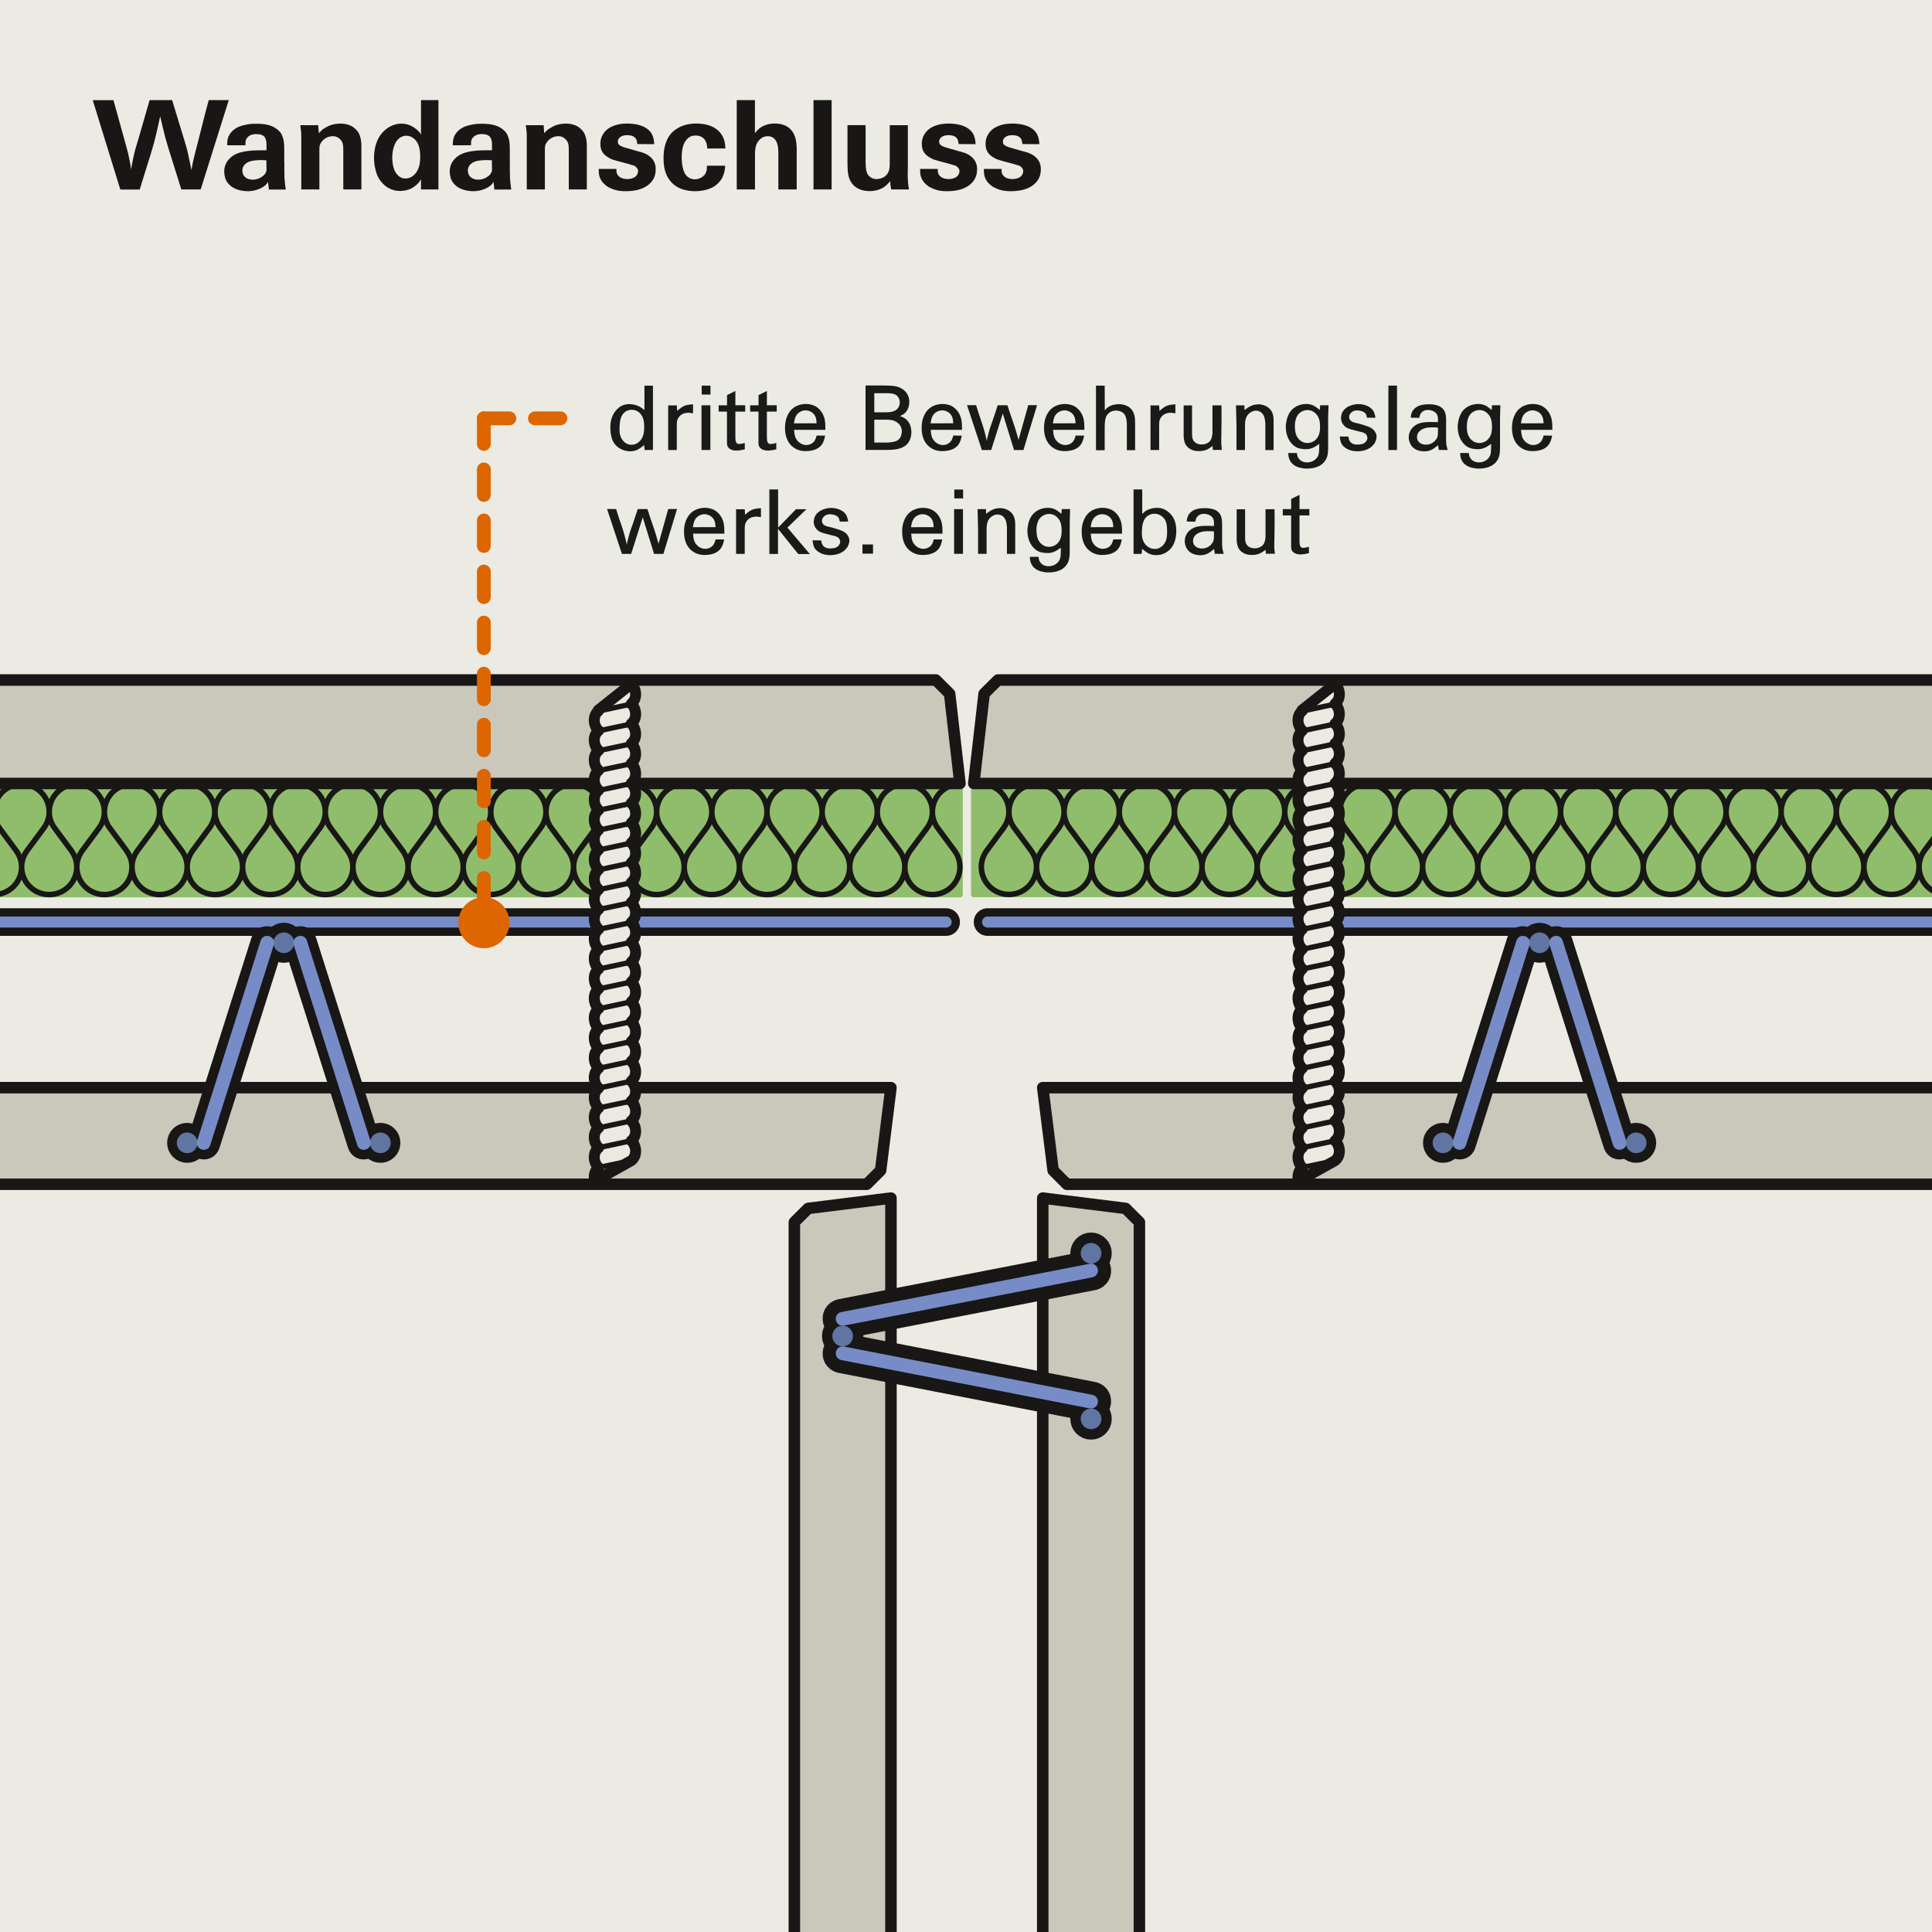 <?xml version="1.0" encoding="UTF-8"?>
<svg xmlns="http://www.w3.org/2000/svg" xmlns:xlink="http://www.w3.org/1999/xlink" height="320" viewBox="0 0 320 320" width="320">
  <defs>
    <path id="a" d="m-720 0h320v320h-320z"></path>
    <clipPath>
      <use xlink:href="#a"></use>
    </clipPath>
    <clipPath>
      <path d="m-1161.9-921.9h1599.99v2262.84h-1599.99z"></path>
    </clipPath>
    <clipPath id="b">
      <use xlink:href="#h"></use>
    </clipPath>
    <clipPath id="c">
      <path d="m-1167.61-921.9h1599.99v2262.84h-1599.99z"></path>
    </clipPath>
    <clipPath id="d">
      <path d="m-1167.57-921.9h1600.03v2262.84h-1600.03z"></path>
    </clipPath>
    <clipPath id="e">
      <path d="m0 0h320v320h-320z"></path>
    </clipPath>
    <clipPath id="f">
      <path d="m-1173.33-921.9h1599.99v2262.84h-1599.99z"></path>
    </clipPath>
    <clipPath id="g">
      <path d="m-1173.29-921.9h1600.03v2262.84h-1600.03z"></path>
    </clipPath>
    <path id="h" d="m-360 0h320v320h-320z"></path>
  </defs>
  <path clip-rule="evenodd" d="m0 0h320v320h-320z" fill="#ebebe3" fill-rule="evenodd"></path>
  <use clip-rule="evenodd" fill="#ebebe3" fill-rule="evenodd" xlink:href="#a"></use>
  <use clip-rule="evenodd" fill="#ebebe3" fill-rule="evenodd" xlink:href="#h"></use>
  <g clip-path="url(#b)">
    <g clip-path="url(#c)">
      <path d="m-197.76 129.87h238.78v18.28h-238.78z" style="fill:none;stroke:#90bd6b;stroke-width:.914;stroke-linecap:round;stroke-linejoin:round;stroke-miterlimit:3.864;clip-path:url(#d)"></path>
      <path clip-path="url(#d)" d="m-197.76 129.77 1.71-14.85 2.29-2.28h230.78l2.28 2.28 1.72 14.85z" fill="#cac8ba"></path>
      <path d="m-197.76 129.77 1.71-14.85 2.29-2.28h230.78l2.28 2.28 1.72 14.85z" style="fill:none;stroke:#181716;stroke-width:1.906;stroke-linecap:round;stroke-linejoin:round;stroke-miterlimit:3.864;clip-path:url(#d)"></path>
      <path clip-path="url(#d)" d="m41.02 180.14-1.72 13.71-2.28 2.28h-230.78l-2.29-2.28-1.71-13.71z" fill="#cac8ba"></path>
      <g fill="none" stroke-linecap="round" stroke-linejoin="round" stroke-miterlimit="3.864">
        <path clip-path="url(#d)" d="m41.02 180.14-1.72 13.71-2.28 2.28h-230.78l-2.29-2.28-1.71-13.71z" stroke="#181716" stroke-width="1.906"></path>
        <path clip-path="url(#d)" d="m448.88 152.72h-644.36" stroke="#181716" stroke-width="4.569"></path>
        <path clip-path="url(#d)" d="m448.88 152.72h-644.36" stroke="#778cc6" stroke-width="1.828"></path>
      </g>
    </g>
  </g>
  <g clip-path="url(#e)">
    <g clip-path="url(#f)">
      <path clip-path="url(#g)" d="m-.06 129.89h159.07v18.29h-159.07z" fill="#90bd6b"></path>
      <path d="m-389.56 129.89h548.57v18.29h-548.57z" style="fill:none;stroke:#90bd6b;stroke-width:.914;stroke-linecap:round;stroke-linejoin:round;stroke-miterlimit:3.864;clip-path:url(#g)"></path>
      <path d="m159.01 129.89c-2.53 0-4.58 2.05-4.58 4.57 0 1.04.33 1.94.93 2.74l2.71 3.66c.58.78.93 1.71.93 2.74 0 2.53-2.05 4.57-4.57 4.57-2.53 0-4.57-2.04-4.57-4.57 0-1.04.35-1.93.93-2.74l2.72-3.66c.57-.77.93-1.7.93-2.74 0-2.53-2.04-4.57-4.57-4.57s-4.57 2.05-4.57 4.57c0 1.04.33 1.94.93 2.74l2.72 3.66c.57.77.93 1.71.93 2.74 0 2.53-2.04 4.57-4.57 4.57-2.52 0-4.57-2.04-4.57-4.57 0-1.04.34-1.94.93-2.74l2.71-3.66c.57-.77.93-1.7.93-2.74 0-2.53-2.05-4.57-4.57-4.57s-4.57 2.05-4.57 4.57c0 1.04.34 1.94.93 2.74l2.71 3.66c.57.77.93 1.71.93 2.74 0 2.53-2.05 4.57-4.57 4.57s-4.57-2.04-4.57-4.57c0-1.04.35-1.93.93-2.74l2.71-3.66c.58-.77.93-1.7.93-2.74 0-2.53-2.04-4.57-4.57-4.57-2.52 0-4.57 2.05-4.57 4.57 0 1.04.33 1.94.93 2.74l2.71 3.66c.58.77.93 1.71.93 2.74 0 2.53-2.05 4.57-4.57 4.57-2.53 0-4.57-2.04-4.57-4.57 0-1.04.33-1.94.93-2.74l2.72-3.66c.57-.77.93-1.7.93-2.74 0-2.53-2.05-4.57-4.57-4.57s-4.57 2.05-4.57 4.57c0 1.04.33 1.94.93 2.74l2.71 3.66c.57.77.93 1.71.93 2.74 0 2.53-2.05 4.57-4.57 4.57s-4.57-2.04-4.57-4.57c0-1.04.35-1.93.93-2.74l2.71-3.66c.57-.77.93-1.7.93-2.74 0-2.53-2.04-4.57-4.57-4.57-2.52 0-4.57 2.05-4.57 4.57 0 1.04.34 1.94.93 2.74l2.71 3.66c.57.77.93 1.71.93 2.74 0 2.53-2.04 4.57-4.57 4.57s-4.57-2.04-4.57-4.57c0-1.04.33-1.94.93-2.74l2.71-3.66c.57-.77.93-1.7.93-2.74 0-2.53-2.05-4.57-4.57-4.57-2.53 0-4.57 2.05-4.57 4.57 0 1.04.33 1.94.93 2.74l2.71 3.66c.58.77.93 1.71.93 2.74 0 2.53-2.05 4.57-4.57 4.57s-4.62-2.04-4.62-4.57c0-1.04.35-1.93.93-2.74l2.71-3.66c.57-.77.93-1.7.93-2.74 0-2.53-2.05-4.57-4.57-4.57s-4.57 2.05-4.57 4.57c0 1.04.34 1.94.93 2.74l2.71 3.66c.58.77.93 1.71.93 2.74 0 2.53-2.04 4.57-4.57 4.57-2.52 0-4.57-2.04-4.57-4.57 0-1.04.33-1.94.93-2.74l2.71-3.66c.58-.77.93-1.7.93-2.74 0-2.53-2.04-4.57-4.57-4.57s-4.57 2.05-4.57 4.57c0 1.04.33 1.94.93 2.74l2.71 3.66c.58.77.93 1.71.93 2.74 0 2.53-2.05 4.57-4.57 4.57-2.53 0-4.57-2.04-4.57-4.57 0-1.04.35-1.93.93-2.74l2.71-3.66c.58-.77.93-1.7.93-2.74 0-2.53-2.05-4.57-4.57-4.57-2.53 0-4.57 2.05-4.57 4.57 0 1.04.34 1.94.93 2.74l2.72 3.66c.57.77.93 1.71.93 2.74 0 2.53-2.04 4.57-4.57 4.57s-4.57-2.04-4.57-4.57c0-1.04.33-1.94.93-2.74l2.71-3.66c.57-.77.93-1.7.93-2.74 0-2.53-2.04-4.57-4.57-4.57-2.52 0-4.57 2.05-4.57 4.57 0 1.04.33 1.94.93 2.74l2.71 3.66c.57.77.93 1.71.93 2.74 0 2.53-2.05 4.57-4.57 4.57s-4.57-2.04-4.57-4.57c0-1.04.35-1.93.93-2.74l2.71-3.66c.57-.77.93-1.7.93-2.74 0-2.53-2.05-4.57-4.57-4.57-2.53 0-4.57 2.05-4.57 4.57 0 1.04.34 1.94.93 2.74l2.71 3.66c.57.77.93 1.71.93 2.74 0 2.53-2.05 4.57-4.57 4.57s-4.57-2.04-4.57-4.57c0-1.04.33-1.94.93-2.74l2.71-3.66c.58-.77.93-1.7.93-2.74 0-2.53-2.05-4.57-4.57-4.57-2.53 0-4.57 2.05-4.57 4.57 0 1.04.35 1.97.93 2.74l2.72 3.66c.59.8.93 1.71.93 2.74 0 2.53-2.05 4.57-4.57 4.57-2.53 0-4.57-2.04-4.57-4.57 0-1.04.35-1.97.93-2.74l2.71-3.66c.59-.8.93-1.7.93-2.74 0-2.53-2.05-4.57-4.57-4.57s-4.57 2.05-4.57 4.57c0 1.04.35 1.97.93 2.74l2.71 3.66c.58.81.93 1.71.93 2.74 0 2.53-2.04 4.57-4.57 4.57s-4.61-2.04-4.61-4.57c0-1.04.35-1.97.93-2.74l2.71-3.66c.6-.8.93-1.7.93-2.74 0-2.53-2.05-4.57-4.57-4.57s-4.57 2.05-4.57 4.57c0 1.04.35 1.97.93 2.74l2.71 3.66c.6.8.93 1.71.93 2.74 0 2.53-2.05 4.57-4.57 4.57-2.53 0-4.57-2.04-4.57-4.57 0-1.04.35-1.97.93-2.74l2.71-3.66c.59-.8.93-1.7.93-2.74 0-2.53-2.05-4.57-4.57-4.57s-4.57 2.05-4.57 4.57c0 1.04.35 1.97.93 2.74l2.71 3.66c.58.81.93 1.71.93 2.74 0 2.53-2.04 4.57-4.57 4.57-2.52 0-4.57-2.04-4.57-4.57 0-1.04.36-1.97.93-2.74l2.71-3.66c.59-.8.93-1.7.93-2.74 0-2.53-2.04-4.57-4.57-4.57-2.52 0-4.57 2.05-4.57 4.57 0 1.04.35 1.97.93 2.74l2.71 3.66c.59.8.93 1.71.93 2.74 0 2.53-2.04 4.57-4.57 4.57s-4.57-2.04-4.57-4.57c0-1.04.35-1.97.93-2.74l2.71-3.66c.6-.8.93-1.7.93-2.74 0-2.53-2.05-4.57-4.57-4.57-2.53 0-4.57 2.05-4.57 4.57 0 1.04.36 1.97.93 2.74l2.71 3.66c.59.81.93 1.71.93 2.74 0 2.53-2.05 4.57-4.57 4.57-2.53 0-4.57-2.04-4.57-4.57" style="fill:none;stroke:#181716;stroke-width:.914;stroke-linecap:round;stroke-linejoin:round;stroke-miterlimit:3.864;clip-path:url(#g)"></path>
      <path clip-path="url(#g)" d="m161.29 129.86h158.78v18.29h-158.78z" fill="#90bd6b"></path>
      <path d="m161.29 129.86h238.86v18.29h-238.86z" style="fill:none;stroke:#90bd6b;stroke-width:.914;stroke-linecap:round;stroke-linejoin:round;stroke-miterlimit:3.864;clip-path:url(#g)"></path>
      <path d="m331.57 134.45c0-2.53-2.05-4.57-4.57-4.57-2.53 0-4.57 2.05-4.57 4.57 0 1.04.36 1.97.93 2.74l2.71 3.65c.6.8.93 1.71.93 2.74 0 2.53-2.05 4.57-4.57 4.57-2.53 0-4.57-2.05-4.57-4.57 0-1.04.35-1.97.93-2.74l2.71-3.65c.6-.8.93-1.71.93-2.74 0-2.53-2.04-4.57-4.57-4.57-2.52 0-4.57 2.05-4.57 4.57 0 1.04.35 1.97.93 2.74l2.71 3.65c.58.81.93 1.71.93 2.74 0 2.53-2.04 4.57-4.57 4.57s-4.57-2.05-4.57-4.57c0-1.04.36-1.97.93-2.74l2.71-3.65c.59-.8.93-1.71.93-2.74 0-2.53-2.05-4.57-4.57-4.57s-4.57 2.05-4.57 4.57c0 1.04.35 1.97.93 2.74l2.71 3.65c.59.8.93 1.71.93 2.74 0 2.53-2.05 4.57-4.57 4.57-2.53 0-4.57-2.05-4.57-4.57 0-1.04.36-1.97.93-2.74l2.71-3.65c.6-.8.93-1.71.93-2.74 0-2.53-2.05-4.57-4.57-4.57s-4.57 2.05-4.57 4.57c0 1.04.35 1.97.93 2.74l2.72 3.65c.58.81.93 1.71.93 2.74 0 2.53-2.04 4.57-4.57 4.57-2.52 0-4.57-2.05-4.57-4.57 0-1.04.35-1.97.93-2.74l2.72-3.65c.59-.8.93-1.71.93-2.74 0-2.53-2.04-4.57-4.57-4.57s-4.57 2.05-4.57 4.57c0 1.04.36 1.97.93 2.74l2.71 3.65c.59.8.93 1.71.93 2.74 0 2.53-2.05 4.57-4.57 4.57s-4.57-2.05-4.57-4.57c0-1.04.36-1.97.93-2.74l2.71-3.65c.6-.8.93-1.71.93-2.74 0-2.53-2.04-4.57-4.57-4.57-2.52 0-4.57 2.05-4.57 4.57 0 1.04.35 1.97.93 2.74l2.71 3.65c.58.81.93 1.71.93 2.74 0 2.53-2.04 4.57-4.57 4.57s-4.57-2.05-4.57-4.57c0-1.04.35-1.97.93-2.74l2.71-3.65c.6-.8.93-1.71.93-2.74 0-2.53-2.05-4.57-4.57-4.57-2.53 0-4.57 2.05-4.57 4.57 0 1.04.33 1.94.93 2.74l2.72 3.65c.58.78.93 1.71.93 2.74 0 2.53-2.05 4.57-4.57 4.57s-4.57-2.05-4.57-4.57c0-1.04.35-1.93.93-2.74l2.71-3.65c.57-.77.93-1.71.93-2.74 0-2.53-2.05-4.57-4.57-4.57s-4.57 2.05-4.57 4.57c0 1.04.34 1.94.93 2.74l2.71 3.65c.58.78.93 1.71.93 2.74 0 2.53-2.04 4.57-4.57 4.57-2.52 0-4.57-2.05-4.57-4.57 0-1.04.33-1.94.93-2.74l2.71-3.65c.58-.77.93-1.71.93-2.74 0-2.53-2.04-4.57-4.57-4.57s-4.57 2.05-4.57 4.57c0 1.04.33 1.94.93 2.74l2.71 3.65c.58.78.93 1.71.93 2.74 0 2.53-2.05 4.57-4.57 4.57-2.53 0-4.57-2.05-4.57-4.57 0-1.04.35-1.93.93-2.74l2.71-3.65c.58-.77.93-1.71.93-2.74 0-2.53-2.05-4.57-4.57-4.57s-4.57 2.05-4.57 4.57c0 1.04.34 1.94.93 2.74l2.71 3.65c.58.78.93 1.71.93 2.74 0 2.53-2.04 4.57-4.57 4.57-2.52 0-4.57-2.05-4.57-4.57 0-1.04.33-1.94.93-2.74l2.71-3.65c.57-.77.93-1.71.93-2.74 0-2.53-2.04-4.57-4.57-4.57s-4.57 2.05-4.57 4.57c0 1.04.33 1.94.93 2.74l2.71 3.65c.57.78.93 1.71.93 2.74 0 2.53-2.05 4.57-4.57 4.57-2.53 0-4.57-2.05-4.57-4.57 0-1.04.35-1.93.93-2.74l2.71-3.65c.57-.77.93-1.71.93-2.74 0-2.53-2.05-4.57-4.57-4.57-2.53 0-4.57 2.05-4.57 4.57 0 1.04.33 1.94.93 2.74l2.71 3.65c.58.78.93 1.71.93 2.74 0 2.53-2.05 4.57-4.57 4.57s-4.57-2.05-4.57-4.57c0-1.04.34-1.94.93-2.74l2.72-3.65c.57-.77.93-1.71.93-2.74 0-2.53-2.04-4.57-4.57-4.57-2.52 0-4.57 2.05-4.57 4.57 0 1.04.33 1.94.93 2.74l2.72 3.65c.57.78.93 1.71.93 2.74 0 2.53-2.04 4.57-4.57 4.57s-4.57-2.05-4.57-4.57c0-1.04.35-1.93.93-2.74l2.71-3.65c.57-.77.93-1.71.93-2.74 0-2.53-2.05-4.57-4.57-4.57s-4.57 2.05-4.57 4.57c0 1.04.33 1.94.93 2.74l2.71 3.65c.57.78.93 1.71.93 2.74 0 2.53-2.04 4.57-4.57 4.57s-4.57-2.05-4.57-4.57c0-1.04.34-1.94.93-2.74l2.71-3.65c.57-.77.93-1.71.93-2.74 0-2.53-2.05-4.57-4.57-4.57s-4.57 2.05-4.57 4.57c0 1.04.33 1.94.93 2.74l2.71 3.65c.58.78.93 1.71.93 2.74 0 2.53-2.04 4.57-4.57 4.57s-4.57-2.05-4.57-4.57c0-1.04.35-1.93.93-2.74l2.72-3.65c.58-.77.93-1.71.93-2.74 0-2.53-2.05-4.57-4.57-4.57s-4.57 2.05-4.57 4.57c0 1.04.33 1.94.93 2.74l2.71 3.65c.57.78.93 1.71.93 2.74 0 2.53-2.05 4.57-4.57 4.57s-4.57-2.05-4.57-4.57c0-1.04.34-1.94.93-2.74l2.71-3.65c.57-.77.93-1.71.93-2.74 0-2.53-2.04-4.57-4.57-4.57s-4.57 2.05-4.57 4.57c0 1.04.33 1.94.93 2.74l2.71 3.65c.58.78.93 1.71.93 2.74 0 2.53-2.05 4.57-4.57 4.57-2.53 0-4.57-2.05-4.57-4.57 0-1.04.35-1.93.93-2.74l2.71-3.65c.58-.77.93-1.71.93-2.74 0-2.53-2.05-4.57-4.57-4.57-2.53 0-4.57 2.05-4.57 4.57 0 1.04.33 1.94.93 2.74l2.71 3.65c.58.78.93 1.71.93 2.74 0 2.53-2.05 4.57-4.57 4.57s-4.57-2.05-4.57-4.57c0-1.04.34-1.94.93-2.74l2.71-3.65c.57-.77.93-1.71.93-2.74 0-2.53-2.04-4.57-4.57-4.57" style="fill:none;stroke:#181716;stroke-width:.914;stroke-linecap:round;stroke-linejoin:round;stroke-miterlimit:3.864;clip-path:url(#g)"></path>
      <path clip-path="url(#g)" d="m161.29 129.77 1.71-14.86 2.29-2.28h230.85l2.29 2.28 1.71 14.86z" fill="#cac8ba"></path>
      <path d="m161.29 129.77 1.71-14.86 2.29-2.28h230.85l2.29 2.28 1.71 14.86z" style="fill:none;stroke:#181716;stroke-width:1.906;stroke-linecap:round;stroke-linejoin:round;stroke-miterlimit:3.864;clip-path:url(#g)"></path>
      <path clip-path="url(#g)" d="m400.14 180.15-1.71 13.71-2.29 2.29h-219.43l-2.28-2.29-1.72-13.71z" fill="#cac8ba"></path>
      <path d="m400.14 180.15-1.71 13.71-2.29 2.29h-219.43l-2.28-2.29-1.72-13.71z" style="fill:none;stroke:#181716;stroke-width:1.906;stroke-linecap:round;stroke-linejoin:round;stroke-miterlimit:3.864;clip-path:url(#g)"></path>
      <path d="m80.14 69.29h14.86" style="fill:none;stroke:#d60;stroke-width:2.285;stroke-linecap:round;stroke-linejoin:round;stroke-miterlimit:3.864;stroke-dasharray:4.229 4.229;clip-path:url(#g)"></path>
      <path clip-path="url(#g)" d="m159 129.77-1.71-14.86-2.29-2.28h-557.71l-2.28 2.28-1.72 14.86z" fill="#cac8ba"></path>
      <path d="m159 129.77-1.71-14.86-2.29-2.28h-557.71l-2.28 2.28-1.72 14.86z" style="fill:none;stroke:#181716;stroke-width:1.906;stroke-linecap:round;stroke-linejoin:round;stroke-miterlimit:3.864;clip-path:url(#g)"></path>
      <path clip-path="url(#g)" d="m-350.71 180.15 1.72 13.71 2.28 2.29h490.28l2.29-2.29 1.71-13.71z" fill="#cac8ba"></path>
      <path d="m-350.71 180.15 1.72 13.71 2.28 2.29h490.28l2.29-2.29 1.71-13.71z" style="fill:none;stroke:#181716;stroke-width:1.906;stroke-linecap:round;stroke-linejoin:round;stroke-miterlimit:3.864;clip-path:url(#g)"></path>
      <path clip-path="url(#g)" d="m147.57 437.29-13.71-1.71-2.29-2.29v-230.86l2.29-2.28 13.71-1.71z" fill="#cac8ba"></path>
      <path d="m147.57 437.29-13.71-1.71-2.29-2.29v-230.86l2.29-2.28 13.71-1.71z" style="fill:none;stroke:#181716;stroke-width:1.906;stroke-linecap:round;stroke-linejoin:round;stroke-miterlimit:3.864;clip-path:url(#g)"></path>
      <path clip-path="url(#g)" d="m172.71 437.29 13.72-1.71 2.29-2.29v-230.86l-2.29-2.28-13.72-1.71z" fill="#cac8ba"></path>
      <path d="m172.71 437.29 13.72-1.71 2.29-2.29v-230.86l-2.29-2.28-13.72-1.71z" style="fill:none;stroke:#181716;stroke-width:1.906;stroke-linecap:round;stroke-linejoin:round;stroke-miterlimit:3.864;clip-path:url(#g)"></path>
      <path d="m156.71 152.72h-643.42" style="fill:none;stroke:#181716;stroke-width:4.572;stroke-linecap:round;stroke-linejoin:round;stroke-miterlimit:3.864;clip-path:url(#g)"></path>
      <path d="m156.71 152.72h-643.42" style="fill:none;stroke:#778cc6;stroke-width:1.828;stroke-linecap:round;stroke-linejoin:round;stroke-miterlimit:3.864;clip-path:url(#g)"></path>
      <path d="m808.14 152.72h-644.57" style="fill:none;stroke:#181716;stroke-width:4.572;stroke-linecap:round;stroke-linejoin:round;stroke-miterlimit:3.864;clip-path:url(#g)"></path>
      <path d="m320 152.72h-156.43" style="fill:none;stroke:#778cc6;stroke-width:1.828;stroke-linecap:round;stroke-linejoin:round;stroke-miterlimit:3.864;clip-path:url(#g)"></path>
      <path clip-path="url(#g)" d="m215.1 195.6c-.23-.79-.06-1.7.62-2.24-.87-.79-1.04-2.46 0-3.29-.87-.79-1.05-2.46 0-3.29-.87-.79-1.05-2.46 0-3.29-.87-.79-1.05-2.46 0-3.29-.87-.79-1.04-2.46 0-3.28-.87-.79-1.04-2.47 0-3.29-.87-.78-1.05-2.46 0-3.29-.87-.79-1.04-2.46 0-3.29-.87-.78-1.05-2.46 0-3.29-.87-.79-1.04-2.46 0-3.29-.87-.79-1.04-2.46 0-3.29-.87-.79-1.05-2.46 0-3.29-.87-.79-1.04-2.46 0-3.29-.87-.79-1.05-2.46 0-3.29-.87-.79-1.04-2.46 0-3.29-.87-.79-1.04-2.46 0-3.29-.87-.78-1.05-2.46 0-3.29-.87-.79-1.04-2.46 0-3.29-.87-.79-1.05-2.46 0-3.29-.87-.79-1.04-2.46 0-3.29-.87-.79-1.04-2.46 0-3.29-.87-.79-1.05-2.46 0-3.29-.87-.79-1.04-2.46 0-3.29-.04-.03-.07-.07-.06-.1l5.47-4.34c.87.79 1.05 2.46 0 3.29.87.79 1.05 2.46 0 3.29.87.79 1.05 2.46 0 3.29.87.78 1.05 2.46 0 3.29.87.79 1.05 2.46 0 3.29.87.79 1.05 2.46 0 3.29.87.78 1.05 2.46 0 3.29.87.79 1.05 2.46 0 3.29.87.79 1.05 2.46 0 3.29.87.78 1.05 2.46 0 3.29.87.79 1.05 2.46 0 3.29.87.79 1.05 2.46 0 3.29.87.78 1.05 2.46 0 3.29.87.79 1.05 2.46 0 3.29.87.79 1.05 2.46 0 3.29.87.79 1.05 2.46 0 3.29.87.79 1.05 2.46 0 3.28.87.79 1.05 2.46 0 3.29.87.79 1.05 2.46 0 3.29.87.78 1.05 2.46 0 3.29.87.79 1.05 2.46 0 3.29.87.79 1.05 2.46 0 3.29.87.79 1.05 2.46 0 3.29.87.79 1.05 2.46 0 3.29z" fill="#eae9e2"></path>
      <g fill="none" stroke-linecap="round" stroke-linejoin="round" stroke-miterlimit="3.864">
        <path clip-path="url(#g)" d="m215.08 195.62c-.22-.79-.06-1.7.63-2.24-.87-.78-1.05-2.46 0-3.29-.87-.78-1.05-2.46 0-3.29-.87-.79-1.05-2.46 0-3.29-.87-.79-1.05-2.46 0-3.29-.87-.79-1.05-2.46 0-3.29-.87-.78-1.05-2.46 0-3.29-.87-.79-1.05-2.46 0-3.29-.87-.79-1.05-2.46 0-3.29-.87-.78-1.05-2.46 0-3.29-.87-.79-1.05-2.46 0-3.28-.87-.79-1.05-2.47 0-3.29-.87-.78-1.05-2.46 0-3.29-.87-.79-1.05-2.46 0-3.29-.87-.79-1.05-2.46 0-3.29-.87-.78-1.05-2.46 0-3.29-.87-.78-1.05-2.46 0-3.29-.87-.79-1.05-2.46 0-3.29-.87-.79-1.05-2.46 0-3.29-.87-.79-1.05-2.46 0-3.29-.87-.79-1.05-2.46 0-3.29-.87-.78-1.05-2.46 0-3.29-.87-.78-1.05-2.46 0-3.29-.87-.78-1.05-2.46 0-3.29-.04-.03-.07-.06-.06-.1l5.47-4.34c.87.79 1.05 2.46 0 3.29.87.79 1.04 2.46 0 3.29.87.79 1.05 2.46 0 3.29.87.78 1.05 2.46 0 3.29.87.79 1.04 2.46 0 3.29.87.79 1.05 2.46 0 3.29.87.79 1.05 2.46 0 3.29.87.79 1.05 2.46 0 3.29.87.78 1.05 2.46 0 3.29.87.79 1.04 2.46 0 3.29.87.79 1.05 2.46 0 3.29.87.78 1.05 2.46 0 3.29.87.79 1.05 2.46 0 3.29.87.79 1.05 2.46 0 3.29.87.79 1.05 2.46 0 3.29.87.78 1.05 2.46 0 3.29.87.79 1.05 2.46 0 3.29.87.79 1.05 2.46 0 3.29.87.78 1.05 2.46 0 3.29.87.78 1.04 2.46 0 3.29.87.79 1.05 2.46 0 3.29.87.79 1.05 2.46 0 3.29.87.79 1.05 2.46 0 3.29.87.79 1.05 2.46 0 3.29z" stroke="#181716" stroke-width="1.812"></path>
        <path clip-path="url(#g)" d="m215.71 193.38 5.42-1.15" stroke="#181716" stroke-width=".871"></path>
        <path clip-path="url(#g)" d="m215.71 190.1 5.42-1.16" stroke="#181716" stroke-width=".871"></path>
        <path clip-path="url(#g)" d="m215.71 186.81 5.42-1.16" stroke="#181716" stroke-width=".871"></path>
        <path clip-path="url(#g)" d="m215.71 183.52 5.42-1.15" stroke="#181716" stroke-width=".871"></path>
        <path clip-path="url(#g)" d="m215.71 180.23 5.42-1.15" stroke="#181716" stroke-width=".871"></path>
        <path clip-path="url(#g)" d="m215.71 176.95 5.42-1.16" stroke="#181716" stroke-width=".871"></path>
        <path clip-path="url(#g)" d="m215.71 173.66 5.42-1.15" stroke="#181716" stroke-width=".871"></path>
        <path clip-path="url(#g)" d="m215.71 170.38 5.42-1.16" stroke="#181716" stroke-width=".871"></path>
        <path clip-path="url(#g)" d="m215.71 167.09 5.42-1.16" stroke="#181716" stroke-width=".871"></path>
        <path clip-path="url(#g)" d="m215.71 163.8 5.42-1.15" stroke="#181716" stroke-width=".871"></path>
        <path clip-path="url(#g)" d="m215.71 160.51 5.42-1.15" stroke="#181716" stroke-width=".871"></path>
        <path clip-path="url(#g)" d="m215.71 157.23 5.42-1.16" stroke="#181716" stroke-width=".871"></path>
        <path clip-path="url(#g)" d="m215.71 153.94 5.42-1.15" stroke="#181716" stroke-width=".871"></path>
        <path clip-path="url(#g)" d="m215.71 150.65 5.42-1.15" stroke="#181716" stroke-width=".871"></path>
        <path clip-path="url(#g)" d="m215.71 147.37 5.42-1.16" stroke="#181716" stroke-width=".871"></path>
        <path clip-path="url(#g)" d="m215.71 144.08 5.42-1.16" stroke="#181716" stroke-width=".871"></path>
        <path clip-path="url(#g)" d="m215.71 140.79 5.42-1.16" stroke="#181716" stroke-width=".871"></path>
        <path clip-path="url(#g)" d="m215.71 137.5 5.42-1.15" stroke="#181716" stroke-width=".871"></path>
        <path clip-path="url(#g)" d="m215.71 134.21 5.42-1.15" stroke="#181716" stroke-width=".871"></path>
        <path clip-path="url(#g)" d="m215.71 130.93 5.42-1.16" stroke="#181716" stroke-width=".871"></path>
        <path clip-path="url(#g)" d="m215.71 127.64 5.42-1.15" stroke="#181716" stroke-width=".871"></path>
        <path clip-path="url(#g)" d="m215.71 124.35 5.42-1.15" stroke="#181716" stroke-width=".871"></path>
        <path clip-path="url(#g)" d="m215.71 121.06 5.42-1.15" stroke="#181716" stroke-width=".871"></path>
        <path clip-path="url(#g)" d="m215.71 117.78 5.42-1.16" stroke="#181716" stroke-width=".871"></path>
      </g>
      <path clip-path="url(#g)" d="m98.53 195.6c-.22-.79-.06-1.7.62-2.24-.87-.79-1.04-2.46 0-3.29-.88-.79-1.05-2.46 0-3.29-.88-.79-1.05-2.46 0-3.29-.88-.79-1.05-2.46 0-3.29-.87-.79-1.04-2.46 0-3.28-.87-.79-1.04-2.47 0-3.29-.88-.78-1.05-2.46 0-3.29-.87-.79-1.04-2.46 0-3.29-.88-.78-1.05-2.46 0-3.29-.87-.79-1.04-2.46 0-3.29-.87-.79-1.04-2.46 0-3.29-.88-.79-1.05-2.46 0-3.29-.87-.79-1.04-2.46 0-3.29-.88-.79-1.05-2.46 0-3.29-.87-.79-1.04-2.46 0-3.29-.87-.79-1.04-2.46 0-3.29-.88-.78-1.05-2.46 0-3.29-.87-.79-1.04-2.46 0-3.29-.88-.79-1.05-2.46 0-3.29-.87-.79-1.04-2.46 0-3.29-.87-.79-1.04-2.46 0-3.29-.88-.79-1.05-2.46 0-3.29-.87-.79-1.04-2.46 0-3.29-.04-.03-.07-.07-.06-.1l5.47-4.34c.87.79 1.05 2.46 0 3.29.87.79 1.05 2.46 0 3.29.87.79 1.05 2.46 0 3.29.87.78 1.05 2.46 0 3.29.87.79 1.05 2.46 0 3.29.87.79 1.05 2.46 0 3.29.87.78 1.05 2.46 0 3.29.87.79 1.05 2.46 0 3.29.87.79 1.05 2.46 0 3.29.87.78 1.05 2.46 0 3.29.87.79 1.05 2.46 0 3.29.87.79 1.05 2.46 0 3.29.87.78 1.05 2.46 0 3.29.87.79 1.05 2.46 0 3.29.87.79 1.05 2.46 0 3.29.87.79 1.05 2.46 0 3.29.87.79 1.05 2.46 0 3.28.87.79 1.05 2.46 0 3.29.87.79 1.05 2.46 0 3.29.87.78 1.05 2.46 0 3.29.87.79 1.05 2.46 0 3.29.87.79 1.05 2.46 0 3.29.87.79 1.05 2.46 0 3.29.87.79 1.05 2.46 0 3.29z" fill="#eae9e2"></path>
      <path d="m98.52 195.62c-.22-.79-.06-1.7.63-2.24-.87-.78-1.05-2.46 0-3.29-.87-.78-1.05-2.46 0-3.29-.87-.79-1.05-2.46 0-3.29-.87-.79-1.05-2.46 0-3.29-.87-.79-1.05-2.46 0-3.29-.87-.78-1.05-2.46 0-3.29-.87-.79-1.05-2.46 0-3.29-.87-.79-1.05-2.46 0-3.29-.87-.78-1.05-2.46 0-3.29-.87-.79-1.05-2.46 0-3.28-.87-.79-1.05-2.47 0-3.29-.87-.78-1.05-2.46 0-3.29-.87-.79-1.05-2.46 0-3.29-.87-.79-1.05-2.46 0-3.29-.87-.78-1.05-2.46 0-3.29-.87-.78-1.05-2.46 0-3.29-.87-.79-1.05-2.46 0-3.29-.87-.79-1.05-2.46 0-3.29-.87-.79-1.05-2.46 0-3.29-.87-.79-1.05-2.46 0-3.29-.87-.78-1.05-2.46 0-3.29-.87-.78-1.05-2.46 0-3.29-.87-.78-1.05-2.46 0-3.29-.04-.03-.07-.06-.06-.1l5.47-4.34c.87.79 1.05 2.46 0 3.29.87.79 1.05 2.46 0 3.29.87.79 1.05 2.46 0 3.29.87.78 1.05 2.46 0 3.29.87.79 1.05 2.46 0 3.29.87.79 1.05 2.46 0 3.29.87.79 1.05 2.46 0 3.29.87.79 1.05 2.46 0 3.29.87.78 1.05 2.46 0 3.29.87.79 1.05 2.46 0 3.29.87.79 1.05 2.46 0 3.29.87.78 1.05 2.46 0 3.29.87.79 1.05 2.46 0 3.29.87.79 1.05 2.46 0 3.29.87.79 1.05 2.46 0 3.29.87.78 1.05 2.46 0 3.29.87.79 1.05 2.46 0 3.29.87.79 1.05 2.46 0 3.29.87.78 1.05 2.46 0 3.29.87.78 1.05 2.46 0 3.29.87.79 1.05 2.46 0 3.29.87.79 1.05 2.46 0 3.29.87.79 1.05 2.46 0 3.29.87.79 1.05 2.46 0 3.29z" style="fill:none;stroke:#181716;stroke-width:1.812;stroke-linecap:round;stroke-linejoin:round;stroke-miterlimit:3.864;clip-path:url(#g)"></path>
      <path d="m99.14 193.38 5.42-1.15" style="fill:none;stroke:#181716;stroke-width:.871;stroke-linecap:round;stroke-linejoin:round;stroke-miterlimit:3.864;clip-path:url(#g)"></path>
      <path d="m99.14 190.1 5.42-1.16" style="fill:none;stroke:#181716;stroke-width:.871;stroke-linecap:round;stroke-linejoin:round;stroke-miterlimit:3.864;clip-path:url(#g)"></path>
      <path d="m99.14 186.81 5.42-1.16" style="fill:none;stroke:#181716;stroke-width:.871;stroke-linecap:round;stroke-linejoin:round;stroke-miterlimit:3.864;clip-path:url(#g)"></path>
      <path d="m99.14 183.52 5.42-1.15" style="fill:none;stroke:#181716;stroke-width:.871;stroke-linecap:round;stroke-linejoin:round;stroke-miterlimit:3.864;clip-path:url(#g)"></path>
      <path d="m99.14 180.23 5.42-1.15" style="fill:none;stroke:#181716;stroke-width:.871;stroke-linecap:round;stroke-linejoin:round;stroke-miterlimit:3.864;clip-path:url(#g)"></path>
      <path d="m99.14 176.95 5.42-1.16" style="fill:none;stroke:#181716;stroke-width:.871;stroke-linecap:round;stroke-linejoin:round;stroke-miterlimit:3.864;clip-path:url(#g)"></path>
      <path d="m99.14 173.66 5.42-1.15" style="fill:none;stroke:#181716;stroke-width:.871;stroke-linecap:round;stroke-linejoin:round;stroke-miterlimit:3.864;clip-path:url(#g)"></path>
      <path d="m99.14 170.38 5.42-1.16" style="fill:none;stroke:#181716;stroke-width:.871;stroke-linecap:round;stroke-linejoin:round;stroke-miterlimit:3.864;clip-path:url(#g)"></path>
      <path d="m99.14 167.09 5.42-1.16" style="fill:none;stroke:#181716;stroke-width:.871;stroke-linecap:round;stroke-linejoin:round;stroke-miterlimit:3.864;clip-path:url(#g)"></path>
      <path d="m99.14 163.8 5.42-1.15" style="fill:none;stroke:#181716;stroke-width:.871;stroke-linecap:round;stroke-linejoin:round;stroke-miterlimit:3.864;clip-path:url(#g)"></path>
      <path d="m99.14 160.51 5.42-1.15" style="fill:none;stroke:#181716;stroke-width:.871;stroke-linecap:round;stroke-linejoin:round;stroke-miterlimit:3.864;clip-path:url(#g)"></path>
      <path d="m99.14 157.23 5.42-1.16" style="fill:none;stroke:#181716;stroke-width:.871;stroke-linecap:round;stroke-linejoin:round;stroke-miterlimit:3.864;clip-path:url(#g)"></path>
      <path d="m99.14 153.94 5.42-1.15" style="fill:none;stroke:#181716;stroke-width:.871;stroke-linecap:round;stroke-linejoin:round;stroke-miterlimit:3.864;clip-path:url(#g)"></path>
      <path d="m99.14 150.65 5.42-1.15" style="fill:none;stroke:#181716;stroke-width:.871;stroke-linecap:round;stroke-linejoin:round;stroke-miterlimit:3.864;clip-path:url(#g)"></path>
      <path d="m99.14 147.37 5.42-1.16" style="fill:none;stroke:#181716;stroke-width:.871;stroke-linecap:round;stroke-linejoin:round;stroke-miterlimit:3.864;clip-path:url(#g)"></path>
      <path d="m99.14 144.08 5.42-1.16" style="fill:none;stroke:#181716;stroke-width:.871;stroke-linecap:round;stroke-linejoin:round;stroke-miterlimit:3.864;clip-path:url(#g)"></path>
      <path d="m99.14 140.79 5.42-1.16" style="fill:none;stroke:#181716;stroke-width:.871;stroke-linecap:round;stroke-linejoin:round;stroke-miterlimit:3.864;clip-path:url(#g)"></path>
      <path d="m99.14 137.5 5.42-1.15" style="fill:none;stroke:#181716;stroke-width:.871;stroke-linecap:round;stroke-linejoin:round;stroke-miterlimit:3.864;clip-path:url(#g)"></path>
      <path d="m99.14 134.21 5.42-1.15" style="fill:none;stroke:#181716;stroke-width:.871;stroke-linecap:round;stroke-linejoin:round;stroke-miterlimit:3.864;clip-path:url(#g)"></path>
      <path d="m99.14 130.93 5.42-1.16" style="fill:none;stroke:#181716;stroke-width:.871;stroke-linecap:round;stroke-linejoin:round;stroke-miterlimit:3.864;clip-path:url(#g)"></path>
      <path d="m99.14 127.64 5.42-1.15" style="fill:none;stroke:#181716;stroke-width:.871;stroke-linecap:round;stroke-linejoin:round;stroke-miterlimit:3.864;clip-path:url(#g)"></path>
      <path d="m99.14 124.35 5.42-1.15" style="fill:none;stroke:#181716;stroke-width:.871;stroke-linecap:round;stroke-linejoin:round;stroke-miterlimit:3.864;clip-path:url(#g)"></path>
      <path d="m99.14 121.06 5.42-1.15" style="fill:none;stroke:#181716;stroke-width:.871;stroke-linecap:round;stroke-linejoin:round;stroke-miterlimit:3.864;clip-path:url(#g)"></path>
      <path d="m99.14 117.78 5.42-1.16" style="fill:none;stroke:#181716;stroke-width:.871;stroke-linecap:round;stroke-linejoin:round;stroke-miterlimit:3.864;clip-path:url(#g)"></path>
      <path clip-path="url(#g)" d="m137.86 221.29c0-.95.77-1.71 1.71-1.71.95 0 1.71.77 1.71 1.71s-.77 1.72-1.71 1.72-1.71-.77-1.71-1.72" fill="#6075a2"></path>
      <circle cx="139.57" cy="221.29" r="1.71" style="fill:none;stroke:#181716;stroke-width:3.43;stroke-linecap:round;stroke-linejoin:round;stroke-miterlimit:3.864;clip-path:url(#g)"></circle>
      <path clip-path="url(#g)" d="m179 207.58c0-.95.77-1.71 1.71-1.71.95 0 1.72.77 1.72 1.71 0 .95-.77 1.71-1.72 1.71-.94 0-1.71-.77-1.71-1.71" fill="#6075a2"></path>
      <circle cx="180.71" cy="207.58" r="1.72" style="fill:none;stroke:#181716;stroke-width:3.43;stroke-linecap:round;stroke-linejoin:round;stroke-miterlimit:3.864;clip-path:url(#g)"></circle>
      <path clip-path="url(#g)" d="m139.16 216.77 41.14-8c2.22-.55 3.05 2.77.83 3.33l-41.14 8c-2.22.55-3.05-2.77-.83-3.33" fill="#181716"></path>
      <path d="m139.16 216.77 41.14-8c2.22-.55 3.05 2.77.83 3.33l-41.14 8c-2.22.55-3.05-2.77-.83-3.33z" style="fill:none;stroke:#181716;stroke-width:3.201;stroke-linecap:round;stroke-linejoin:round;stroke-miterlimit:3.864;clip-path:url(#g)"></path>
      <path clip-path="url(#g)" d="m179 235.01c0-.95.77-1.71 1.71-1.71.95 0 1.72.77 1.72 1.71 0 .95-.77 1.71-1.72 1.71-.94 0-1.71-.77-1.71-1.71" fill="#6075a2"></path>
      <circle cx="180.71" cy="235.01" r="1.72" style="fill:none;stroke:#181716;stroke-width:3.43;stroke-linecap:round;stroke-linejoin:round;stroke-miterlimit:3.864;clip-path:url(#g)"></circle>
      <path clip-path="url(#g)" d="m139.99 222.48 41.14 8c2.22.55 1.38 3.88-.83 3.33l-41.14-8c-2.22-.55-1.39-3.88.83-3.33" fill="#181716"></path>
      <path d="m139.99 222.48 41.14 8c2.22.55 1.38 3.88-.83 3.33l-41.14-8c-2.22-.55-1.39-3.88.83-3.33z" style="fill:none;stroke:#181716;stroke-width:3.201;stroke-linecap:round;stroke-linejoin:round;stroke-miterlimit:3.864;clip-path:url(#g)"></path>
      <path clip-path="url(#g)" d="m253.29 156.15c0-.95.77-1.71 1.71-1.71.95 0 1.71.77 1.71 1.71 0 .95-.77 1.71-1.71 1.71-.95 0-1.71-.76-1.71-1.71" fill="#cac8ba"></path>
      <circle cx="255" cy="156.15" r="1.71" style="fill:none;stroke:#181716;stroke-width:3.201;stroke-linecap:round;stroke-linejoin:round;stroke-miterlimit:3.864;clip-path:url(#g)"></circle>
      <path clip-path="url(#g)" d="m237.29 189.29c0-.95.77-1.71 1.71-1.71.95 0 1.71.77 1.71 1.71 0 .95-.77 1.71-1.71 1.71-.95.01-1.71-.76-1.71-1.71" fill="#cac8ba"></path>
      <path d="m237.29 189.29c0-.95.77-1.71 1.71-1.71.95 0 1.71.77 1.71 1.71 0 .95-.77 1.71-1.71 1.71-.95.01-1.71-.76-1.71-1.71z" style="fill:none;stroke:#181716;stroke-width:3.201;stroke-linecap:round;stroke-linejoin:round;stroke-miterlimit:3.864;clip-path:url(#g)"></path>
      <path clip-path="url(#g)" d="m240.66 188.95 10.51-33.14c.46-1.45 2.63-.76 2.17.69l-10.51 33.14c-.46 1.45-2.63.76-2.17-.69" fill="#cac8ba"></path>
      <path d="m240.66 188.95 10.51-33.14c.46-1.45 2.63-.76 2.17.69l-10.51 33.14c-.46 1.45-2.63.76-2.17-.69z" style="fill:none;stroke:#181716;stroke-width:3.201;stroke-linecap:round;stroke-linejoin:round;stroke-miterlimit:3.864;clip-path:url(#g)"></path>
      <path clip-path="url(#g)" d="m269.29 189.29c0-.95.77-1.71 1.72-1.71.94 0 1.71.77 1.71 1.71 0 .95-.77 1.71-1.71 1.71-.96.01-1.72-.76-1.72-1.71" fill="#cac8ba"></path>
      <path d="m269.29 189.29c0-.95.77-1.71 1.72-1.71.94 0 1.71.77 1.71 1.71 0 .95-.77 1.71-1.71 1.71-.96.01-1.72-.76-1.72-1.71z" style="fill:none;stroke:#181716;stroke-width:3.201;stroke-linecap:round;stroke-linejoin:round;stroke-miterlimit:3.864;clip-path:url(#g)"></path>
      <path clip-path="url(#g)" d="m269.35 188.95-10.52-33.14c-.46-1.45-2.63-.76-2.17.69l10.51 33.14c.46 1.45 2.63.76 2.18-.69" fill="#cac8ba"></path>
      <path d="m269.35 188.95-10.52-33.14c-.46-1.45-2.63-.76-2.17.69l10.51 33.14c.46 1.45 2.63.76 2.18-.69z" style="fill:none;stroke:#181716;stroke-width:3.201;stroke-linecap:round;stroke-linejoin:round;stroke-miterlimit:3.864;clip-path:url(#g)"></path>
      <path clip-path="url(#g)" d="m253.29 156.15c0-.95.77-1.71 1.71-1.71.95 0 1.71.77 1.71 1.71 0 .95-.77 1.71-1.71 1.71-.95 0-1.71-.76-1.71-1.71" fill="#6075a2"></path>
      <path clip-path="url(#g)" d="m237.29 189.29c0-.95.77-1.71 1.71-1.71.95 0 1.71.77 1.71 1.71 0 .95-.77 1.71-1.71 1.71-.95.01-1.71-.76-1.71-1.71" fill="#6075a2"></path>
      <path clip-path="url(#g)" d="m240.66 188.95 10.51-33.14c.46-1.45 2.63-.76 2.17.69l-10.51 33.14c-.46 1.45-2.63.76-2.17-.69" fill="#778cc6"></path>
      <path clip-path="url(#g)" d="m269.29 189.29c0-.95.77-1.71 1.72-1.71.94 0 1.71.77 1.71 1.71 0 .95-.77 1.71-1.71 1.71-.96.01-1.72-.76-1.72-1.71" fill="#6075a2"></path>
      <path clip-path="url(#g)" d="m269.35 188.95-10.52-33.14c-.46-1.45-2.63-.76-2.17.69l10.51 33.14c.46 1.45 2.63.76 2.18-.69" fill="#778cc6"></path>
      <path clip-path="url(#g)" d="m48.72 156.15c0-.95-.77-1.71-1.71-1.71-.95 0-1.72.77-1.72 1.71 0 .95.77 1.71 1.72 1.71.94 0 1.71-.76 1.71-1.71" fill="#cac8ba"></path>
      <circle cx="47" cy="156.15" r="1.72" style="fill:none;stroke:#181716;stroke-width:3.201;stroke-linecap:round;stroke-linejoin:round;stroke-miterlimit:3.864;clip-path:url(#g)"></circle>
      <path clip-path="url(#g)" d="m64.72 189.29c0-.95-.77-1.71-1.72-1.71s-1.71.77-1.71 1.71c0 .95.77 1.71 1.71 1.71.95.01 1.72-.76 1.72-1.71" fill="#cac8ba"></path>
      <path d="m64.72 189.29c0-.95-.77-1.71-1.72-1.71s-1.71.77-1.71 1.71c0 .95.77 1.71 1.71 1.71.95.01 1.72-.76 1.72-1.71z" style="fill:none;stroke:#181716;stroke-width:3.201;stroke-linecap:round;stroke-linejoin:round;stroke-miterlimit:3.864;clip-path:url(#g)"></path>
      <path clip-path="url(#g)" d="m61.35 188.95-10.52-33.14c-.46-1.45-2.63-.76-2.18.69l10.52 33.14c.46 1.45 2.64.76 2.18-.69" fill="#cac8ba"></path>
      <path d="m61.35 188.95-10.52-33.14c-.46-1.45-2.63-.76-2.18.69l10.52 33.14c.46 1.45 2.64.76 2.18-.69z" style="fill:none;stroke:#181716;stroke-width:3.201;stroke-linecap:round;stroke-linejoin:round;stroke-miterlimit:3.864;clip-path:url(#g)"></path>
      <path clip-path="url(#g)" d="m32.71 189.29c0-.95-.77-1.71-1.71-1.71-.95 0-1.72.77-1.72 1.71 0 .95.77 1.71 1.72 1.71.95.01 1.71-.76 1.71-1.71" fill="#cac8ba"></path>
      <path d="m32.71 189.29c0-.95-.77-1.71-1.71-1.71-.95 0-1.72.77-1.72 1.71 0 .95.77 1.71 1.72 1.71.95.01 1.71-.76 1.71-1.71z" style="fill:none;stroke:#181716;stroke-width:3.201;stroke-linecap:round;stroke-linejoin:round;stroke-miterlimit:3.864;clip-path:url(#g)"></path>
      <path clip-path="url(#g)" d="m32.65 188.95 10.52-33.14c.46-1.45 2.63-.76 2.18.69l-10.52 33.14c-.46 1.45-2.63.76-2.18-.69" fill="#cac8ba"></path>
      <path d="m32.65 188.95 10.52-33.14c.46-1.45 2.63-.76 2.18.69l-10.52 33.14c-.46 1.45-2.63.76-2.18-.69z" style="fill:none;stroke:#181716;stroke-width:3.201;stroke-linecap:round;stroke-linejoin:round;stroke-miterlimit:3.864;clip-path:url(#g)"></path>
      <path clip-path="url(#g)" d="m48.72 156.15c0-.95-.77-1.71-1.71-1.71-.95 0-1.72.77-1.72 1.71 0 .95.77 1.71 1.72 1.71.94 0 1.71-.76 1.71-1.71" fill="#6075a2"></path>
      <path clip-path="url(#g)" d="m64.72 189.29c0-.95-.77-1.71-1.72-1.71s-1.71.77-1.71 1.71c0 .95.77 1.71 1.71 1.71.95.01 1.72-.76 1.72-1.71" fill="#6075a2"></path>
      <path clip-path="url(#g)" d="m61.35 188.95-10.52-33.14c-.46-1.45-2.63-.76-2.18.69l10.52 33.14c.46 1.45 2.64.76 2.18-.69" fill="#778cc6"></path>
      <path clip-path="url(#g)" d="m32.71 189.29c0-.95-.77-1.71-1.71-1.71-.95 0-1.72.77-1.72 1.71 0 .95.77 1.71 1.72 1.71.95.01 1.71-.76 1.71-1.71" fill="#6075a2"></path>
      <path clip-path="url(#g)" d="m32.65 188.95 10.52-33.14c.46-1.45 2.63-.76 2.18.69l-10.52 33.14c-.46 1.45-2.63.76-2.18-.69" fill="#778cc6"></path>
      <path clip-path="url(#g)" d="m137.86 221.29c0-.95.77-1.71 1.71-1.71.95 0 1.71.77 1.71 1.71s-.77 1.72-1.71 1.72-1.71-.77-1.71-1.72" fill="#6075a2"></path>
      <path clip-path="url(#g)" d="m179 207.58c0-.95.77-1.71 1.71-1.71.95 0 1.72.77 1.72 1.71 0 .95-.77 1.71-1.72 1.71-.94 0-1.71-.77-1.71-1.71" fill="#6075a2"></path>
      <path d="m139.57 218.44 41.14-8" style="fill:none;stroke:#778cc6;stroke-width:2.285;stroke-linecap:round;stroke-linejoin:round;stroke-miterlimit:3.864;clip-path:url(#g)"></path>
      <path clip-path="url(#g)" d="m179 235.01c0-.95.77-1.71 1.71-1.71.95 0 1.72.77 1.72 1.71 0 .95-.77 1.71-1.72 1.71-.94 0-1.71-.77-1.71-1.71" fill="#6075a2"></path>
      <path d="m139.57 224.15 41.14 8" style="fill:none;stroke:#778cc6;stroke-width:2.285;stroke-linecap:round;stroke-linejoin:round;stroke-miterlimit:3.864;clip-path:url(#g)"></path>
      <path d="m80.14 69.29v80" style="fill:none;stroke:#d60;stroke-width:2.285;stroke-linecap:round;stroke-linejoin:round;stroke-miterlimit:3.864;stroke-dasharray:4.229 4.229;clip-path:url(#g)"></path>
      <path clip-path="url(#g)" clip-rule="evenodd" d="m80.14 148.59c2.34 0 4.24 1.89 4.24 4.23s-1.9 4.24-4.24 4.24-4.23-1.89-4.23-4.24c0-2.34 1.9-4.23 4.23-4.23" fill="#d60" fill-rule="evenodd"></path>
    </g>
  </g>
  <path clip-rule="evenodd" d="m0 0h320v320h-320z" fill="none"></path>
  <path d="m169.34 23.86c-.04-.5-.15-1.09-.82-1.34-.33-.13-.82-.13-.88-.13-.04 0-.48 0-.73.11-.17.04-.8.34-.8.92 0 .44.19.57.42.71.32.19.67.29 1.34.48l1.76.5c.23.06 1.09.23 1.82.84.4.34.95.96.95 2.05 0 .71-.15 1.47-.76 2.18-.82.92-2.14 1.49-4.25 1.49-.33 0-1.24 0-2.2-.38-.67-.27-.92-.46-1.15-.67-.36-.31-.42-.38-.59-.63-.34-.5-.5-.98-.5-2.01h2.95c0 .08-.04.4.04.67.27.86 1.21 1.01 1.8 1.01.11 0 .78-.02 1.24-.36.34-.25.5-.63.5-.94 0-.14-.04-.33-.17-.5-.29-.42-.59-.46-1-.57-.19-.06-.36-.12-.55-.17-1.43-.4-2.2-.52-2.89-.86-.79-.4-1.19-.84-1.38-1.24-.11-.17-.25-.65-.25-1.19 0-.25 0-.86.42-1.57.15-.25.31-.46.53-.67.65-.61 1.8-1.13 3.5-1.13.23 0 1.45.02 2.41.4.23.08 1.13.44 1.61 1.26.42.73.42 1.53.44 1.76z" fill="#181716"></path>
  <path d="m158.78 23.86c-.04-.5-.15-1.09-.82-1.34-.33-.13-.82-.13-.88-.13-.04 0-.48 0-.73.11-.17.04-.8.34-.8.92 0 .44.19.57.42.71.31.19.67.29 1.34.48l1.76.5c.23.06 1.09.23 1.82.84.4.34.95.96.95 2.05 0 .71-.15 1.47-.76 2.18-.82.92-2.14 1.49-4.25 1.49-.33 0-1.24 0-2.2-.38-.67-.27-.92-.46-1.15-.67-.36-.31-.42-.38-.59-.63-.34-.5-.5-.98-.5-2.01h2.95c0 .08-.04.4.04.67.27.86 1.21 1.01 1.8 1.01.11 0 .78-.02 1.24-.36.34-.25.5-.63.5-.94 0-.14-.04-.33-.17-.5-.29-.42-.59-.46-1-.57-.19-.06-.36-.12-.55-.17-1.43-.4-2.2-.52-2.89-.86-.79-.4-1.19-.84-1.38-1.24-.11-.17-.25-.65-.25-1.19 0-.25 0-.86.42-1.57.15-.25.31-.46.53-.67.65-.61 1.8-1.13 3.5-1.13.23 0 1.45.02 2.41.4.23.08 1.13.44 1.61 1.26.42.73.42 1.53.44 1.76z" fill="#181716"></path>
  <path d="m143.38 26.81c0 1.47.17 2.07.75 2.51.42.31.84.34.99.34.14 0 .67-.02 1.15-.25.06-.04.19-.11.33-.23.19-.15.32-.27.46-.52.25-.44.31-.84.31-1.76v-6.16h3v6.98c0 .48-.04.94-.02 1.4 0 .29.02.61.04.9.02.21.02.42.06.65.02.23.06.48.12.71h-2.95c-.17-.82-.15-.92-.19-1.4-.19.27-.57.78-1.32 1.19-.36.19-1.09.48-2.01.48-.23 0-1.24.02-2.12-.5-.52-.31-.73-.59-.94-.88-.53-.78-.67-1.61-.67-3.25v-6.29h3v6.08z" fill="#181716"></path>
  <path d="m137.74 16.58v14.8h-3v-14.8z" fill="#181716"></path>
  <path d="m125.04 16.58v5.49c.08-.08.23-.32.46-.54 1.13-1.13 2.62-1.07 2.89-1.07s1.24 0 2.12.59c.35.25.5.44.61.57.11.12.17.21.34.52.42.84.5 1.78.5 2.6v6.64h-3.04v-6.08c0-.98-.15-1.59-.42-2.01-.21-.36-.65-.75-1.36-.73-.17 0-.65 0-1.17.44-.69.59-.92 1.28-.92 2.58v5.8h-3.02v-14.8z" fill="#181716"></path>
  <path d="m117.14 24.59c-.02-.06.02-.56-.21-1.09-.21-.52-.75-1.05-1.66-1.05-.04 0-.48 0-.77.1-.34.13-.73.46-.96.8-.34.48-.63 1.38-.63 2.62s.21 2.26.59 2.87c.23.36.77.86 1.53.86.15 0 .82 0 1.43-.5.21-.19.36-.38.46-.61.15-.31.17-.69.17-1.15h3.02c-.04.61-.08.96-.29 1.55-.06.14-.19.48-.27.61-.13.19-.38.52-.56.71-.46.44-.86.67-1.03.75-.54.27-1.53.61-2.89.61-.65 0-1.91-.12-2.91-.71-.65-.38-1.51-1.13-1.95-2.49-.15-.44-.31-1.19-.31-2.26 0-.19.02-.4.02-.59.02-.31.08-1.95 1.01-3.23.35-.5.84-.88 1.34-1.17.63-.38 1.59-.76 3.1-.76.32 0 1.57 0 2.71.57.15.08.73.36 1.2.94.46.54.86 1.4.86 2.62z" fill="#181716"></path>
  <path d="m105.56 23.86c-.04-.5-.15-1.09-.82-1.34-.33-.13-.82-.13-.88-.13-.04 0-.48 0-.73.11-.17.04-.8.34-.8.92 0 .44.19.57.42.71.32.19.67.29 1.34.48l1.76.5c.23.06 1.09.23 1.82.84.4.34.94.96.94 2.05 0 .71-.15 1.47-.76 2.18-.82.92-2.14 1.49-4.25 1.49-.33 0-1.24 0-2.2-.38-.67-.27-.92-.46-1.15-.67-.36-.31-.42-.38-.59-.63-.34-.5-.5-.98-.5-2.01h2.95c0 .08-.04.4.04.67.27.86 1.22 1.01 1.8 1.01.1 0 .77-.02 1.24-.36.34-.25.5-.63.5-.94 0-.14-.04-.33-.17-.5-.29-.42-.59-.46-1.01-.57-.19-.06-.36-.12-.55-.17-1.42-.4-2.2-.52-2.89-.86-.79-.4-1.19-.84-1.38-1.24-.11-.17-.25-.65-.25-1.19 0-.25 0-.86.42-1.57.15-.25.31-.46.53-.67.65-.61 1.8-1.13 3.5-1.13.23 0 1.45.02 2.41.4.23.08 1.13.44 1.62 1.26.42.73.42 1.53.44 1.76z" fill="#181716"></path>
  <path d="m97.21 31.38h-3v-6.54c0-.44-.02-.8-.11-1.09-.11-.42-.65-1.2-1.63-1.2-.15 0-.84.04-1.45.52-.31.23-.61.71-.69.95-.06.21-.08.31-.08.82v6.54h-3v-8.57c0-.38 0-.75-.04-1.13l-.13-.94h2.96l.1 1.32c.46-.48.48-.54 1.01-.86.59-.36 1.36-.73 2.62-.73.21 0 1.03.02 1.76.4.61.31.98.82 1.09.94.04.08.21.34.31.63.23.63.27 1.24.27 1.87v7.07z" fill="#181716"></path>
  <path d="m84.45 26.94c0 .86-.02 1.7.02 2.56.04.63.12 1.26.21 1.89h-2.79l-.15-1.28c-.06.11-.13.23-.21.34-.48.59-1.72 1.22-3.14 1.22-.21 0-1.53-.02-2.52-.65-.59-.36-.95-.9-1.07-1.15s-.31-.78-.31-1.47c0-.29 0-1.38 1.05-2.3.15-.15.59-.46 1.03-.65 1.17-.48 2.79-.56 3.96-.56h.96v-1.11c-.02-.04-.02-.38-.1-.65-.25-.84-1.01-.92-1.61-.92-.15 0-.76-.02-1.28.4-.15.13-.27.27-.36.44-.11.23-.13.53-.13 1.01h-3.01c0-.06 0-.63.08-1.03.29-1.19 1.28-1.76 1.7-1.97.82-.4 2.05-.52 2.18-.54.31-.02.61-.02.94-.02.23 0 1.47-.02 2.49.4.19.08.34.17.52.27.46.27.8.65.9.78.15.19.29.52.29.54.23.54.34 1.07.34 2.16v2.29zm-2.98-.4c-.31-.02-1.11-.06-2.01.04-.08.02-.98.06-1.57.67-.17.17-.4.52-.4 1.01 0 .15.04.34.08.48.06.17.15.44.5.69.27.19.61.33 1.15.33 1.03 0 1.82-.63 2.1-1.05.08-.15.14-.4.17-.4z" fill="#181716"></path>
  <path d="m72.62 31.38h-2.89v-1.68s-.17.27-.27.42-.59.65-1.03.92c-.88.57-1.95.59-2.16.59-2.09 0-3.25-1.49-3.69-2.39-.15-.29-.29-.71-.44-1.38-.08-.36-.19-.9-.19-1.74 0-.32 0-2.1.92-3.54.11-.19.42-.61.88-1.03.48-.42 1.45-1.07 2.7-1.07.36 0 1.4 0 2.52.94.21.17.5.46.63.63.04.08.06.11.13.29v-5.76h2.89zm-6.48-8.49c-.17.12-.33.31-.46.48-.11.15-.23.4-.29.54-.21.48-.42 1.17-.42 2.24 0 .15.02 1.03.25 1.72.04.15.08.27.15.4.53 1.07 1.26 1.3 1.74 1.3.29 0 1.3-.04 1.99-1.26.31-.54.5-1.2.5-2.37 0-.06.04-1.55-.54-2.43-.52-.75-1.17-1.05-1.87-1.03-.15.01-.57.04-1.05.41z" fill="#181716"></path>
  <path d="m59.86 31.38h-3v-6.54c0-.44-.02-.8-.11-1.09-.1-.42-.65-1.2-1.63-1.2-.15 0-.84.04-1.45.52-.32.23-.61.71-.69.95-.06.21-.08.31-.08.82v6.54h-3v-8.57c0-.38 0-.75-.04-1.13l-.12-.94h2.96l.11 1.32c.46-.48.48-.54 1-.86.59-.36 1.36-.73 2.62-.73.21 0 1.03.02 1.76.4.61.31.98.82 1.09.94.04.08.21.34.31.63.23.63.27 1.24.27 1.87z" fill="#181716"></path>
  <path d="m47.1 26.94c0 .86-.02 1.7.02 2.56.04.63.12 1.26.21 1.89h-2.79l-.15-1.28c-.06.11-.12.23-.21.34-.48.59-1.72 1.22-3.14 1.22-.21 0-1.53-.02-2.52-.65-.59-.36-.94-.9-1.07-1.15-.12-.25-.31-.78-.31-1.47 0-.29 0-1.38 1.05-2.3.15-.15.59-.46 1.03-.65 1.17-.48 2.79-.56 3.96-.56h.96v-1.11c-.02-.04-.02-.38-.1-.65-.25-.84-1.01-.92-1.62-.92-.15 0-.76-.02-1.28.4-.15.13-.27.27-.36.44-.11.23-.13.53-.13 1.01h-3.02c0-.06 0-.63.08-1.03.29-1.19 1.28-1.76 1.7-1.97.82-.4 2.05-.52 2.18-.54.31-.02.61-.02.95-.02.23 0 1.47-.02 2.49.4.19.08.34.17.52.27.46.27.8.65.9.78.15.19.29.52.29.54.23.54.34 1.07.34 2.16v2.29zm-2.98-.4c-.31-.02-1.11-.06-2.01.04-.08.02-.98.06-1.57.67-.17.17-.4.52-.4 1.01 0 .15.04.34.08.48.06.17.15.44.5.69.27.19.61.33 1.15.33 1.03 0 1.82-.63 2.1-1.05.08-.15.14-.4.17-.4z" fill="#181716"></path>
  <path d="m18.79 16.58 2.05 7.4c.12.42.23.84.34 1.26.21.94.42 1.88.54 2.83.13-.94.44-2.39.69-3.33.19-.69.44-1.42.63-2.12.59-2.03 1.17-4.04 1.74-6.04h3.73l2.24 7.36c.19.61.34 1.21.46 1.82.17.8.34 1.59.5 2.41.08-.42.15-.84.23-1.26.27-1.24.61-2.45.92-3.69.34-1.26.63-2.52.96-3.79.23-.94.5-1.91.76-2.85h3.31l-4.65 14.8h-3.21l-1.72-5.51c-.34-1.07-.67-2.12-.94-3.12-.31-1.17-.54-2.26-.84-3.48-.34 1.55-.67 3.1-1.09 4.63-.33 1.21-.73 2.43-1.11 3.65l-1.19 3.84h-3.21l-4.57-14.8h3.43z" fill="#181716"></path>
  <path clip-rule="evenodd" d="m100.5 62.52h195.61v32.96h-195.61z" fill="none"></path>
  <g fill="#1a1a18">
    <path d="m106.75 63.88h1.4v10.65h-1.38l-.09-.82c-.15.14-.32.27-.49.4-.58.42-1.08.64-1.81.64-.24 0-.85-.03-1.49-.35-1.06-.52-1.55-1.38-1.72-2.54-.03-.21-.08-.55-.08-1.06 0-.46.01-1.87 1.06-2.96.3-.33.96-.91 2.1-.91.3 0 1.11.06 1.87.53.27.18.38.27.62.47v-4.05zm-4.14 7.43c.01.3.05 1.23.79 1.9.46.41.97.46 1.2.46.36 0 1.03-.11 1.57-.85.32-.43.53-.99.53-2.13 0-.87-.12-1.72-.79-2.33-.5-.44-1.02-.49-1.28-.49-.27 0-.96.08-1.43.68-.32.41-.53.96-.58 2.07-.01.24-.01.46-.01.69z"></path>
    <path d="m110.67 67.15h1.43l.06.91c1-.88 1.31-1 2.63-1.09v1.49c-.11-.01-.49-.09-.82-.09-1.09 0-1.58.68-1.75 1.11-.11.29-.12.59-.12.9v4.16h-1.43z"></path>
    <path d="m116.19 67.13h1.47v7.4h-1.47zm.03-3.25h1.46v1.47h-1.46z"></path>
    <path d="m119.04 67.13h1.38v-1.69l1.38-.68v2.36h1.63v1.05h-1.63v4.15c0 .91.14 1.23.65 1.22.38 0 .88-.18.91-.18v1.06c-.15.03-.81.21-1.4.21-.88 0-1.32-.4-1.47-.75-.09-.21-.08-.47-.08-.73v-4.98h-1.38v-1.04z"></path>
    <path d="m124.26 67.13h1.38v-1.69l1.38-.68v2.36h1.63v1.05h-1.63v4.15c0 .91.14 1.23.65 1.22.38 0 .88-.18.91-.18v1.06c-.15.03-.81.21-1.4.21-.88 0-1.32-.4-1.47-.75-.09-.21-.08-.47-.08-.73v-4.98h-1.38v-1.04z"></path>
    <path d="m131.52 71.19c.01.2.03.39.06.58.05.32.14 1.03.87 1.57.46.33.87.37 1.09.37.59 0 1.17-.29 1.46-.84.09-.17.17-.35.26-.73l1.41.01c-.12.59-.23 1.05-.59 1.54-.41.52-1.16 1.03-2.67 1.03-.37 0-1.23-.03-2.07-.68-.99-.76-1.32-1.98-1.32-3.21 0-1.43.53-2.36.9-2.8.61-.75 1.6-1.12 2.57-1.12.56 0 .99.14 1.2.21 1.31.5 1.75 1.73 1.87 2.2.15.59.15 1.25.15 1.87zm3.73-1.08c-.02-.15-.02-.3-.03-.46-.05-.29-.11-.93-.79-1.38-.42-.27-.82-.3-1-.3-.2 0-.55.02-.96.27-.71.44-.84 1.08-.97 1.88z"></path>
    <path d="m143.36 74.52v-10.67h2.99c.35 0 .7.02 1.06.03.43.02 1.64.03 2.52.94.23.24.68.82.68 1.75 0 .74-.3 1.53-.88 1.98-.14.09-.32.2-.65.36.47.18.67.29.87.43.71.53 1 1.38 1 2.25 0 1.03-.41 1.95-1.31 2.43-.79.43-1.78.5-2.69.5zm1.45-9.39v3.16h1.52c.88 0 1.88.03 2.4-.7.11-.14.3-.46.3-.93 0-.44-.17-.73-.24-.85-.32-.49-.79-.68-1.88-.68zm0 4.39v3.78h2.07c.24 0 .5-.03.74-.06.75-.09 1.26-.26 1.57-.93.06-.14.18-.46.18-.85 0-.33-.08-1.03-.81-1.52-.53-.37-1.14-.43-1.82-.43h-1.93z"></path>
    <path d="m154.15 71.19c.01.2.03.39.06.58.05.32.14 1.03.87 1.57.46.33.87.37 1.09.37.59 0 1.17-.29 1.46-.84.09-.17.17-.35.26-.73l1.41.01c-.12.59-.23 1.05-.59 1.54-.41.52-1.16 1.03-2.67 1.03-.37 0-1.23-.03-2.07-.68-.99-.76-1.32-1.98-1.32-3.21 0-1.43.53-2.36.9-2.8.61-.75 1.6-1.12 2.57-1.12.56 0 .99.14 1.2.21 1.31.5 1.75 1.73 1.87 2.2.15.59.15 1.25.15 1.87zm3.73-1.08c-.02-.15-.02-.3-.03-.46-.05-.29-.11-.93-.79-1.38-.42-.27-.82-.3-1-.3-.2 0-.55.02-.96.27-.71.44-.84 1.08-.97 1.88z"></path>
    <path d="m166.86 67.12c.17.53.35 1.06.52 1.58.24.7.49 1.38.71 2.08.23.68.41 1.38.61 2.08l1.61-5.75h1.46l-2.26 7.43h-1.55l-1.87-6.05-1.92 6.05h-1.54l-2.46-7.43h1.5c.24.79.49 1.57.76 2.34.2.59.41 1.2.58 1.81.17.56.29 1.14.43 1.72.43-1.95.62-2.31 1-3.4.29-.82.55-1.64.81-2.46z"></path>
    <path d="m174.42 71.19c.01.2.03.39.06.58.05.32.14 1.03.87 1.57.46.33.87.37 1.09.37.59 0 1.17-.29 1.46-.84.09-.17.17-.35.26-.73l1.41.01c-.12.59-.23 1.05-.59 1.54-.41.52-1.16 1.03-2.67 1.03-.37 0-1.23-.03-2.07-.68-.99-.76-1.32-1.98-1.32-3.21 0-1.43.53-2.36.9-2.8.61-.75 1.6-1.12 2.57-1.12.56 0 .99.14 1.2.21 1.31.5 1.75 1.73 1.87 2.2.15.59.15 1.25.15 1.87zm3.72-1.08c-.02-.15-.02-.3-.03-.46-.05-.29-.11-.93-.79-1.38-.42-.27-.82-.3-1-.3-.2 0-.55.02-.96.27-.71.44-.84 1.08-.97 1.88z"></path>
    <path d="m182.97 63.85.02 4.12c.15-.18.3-.36.5-.5.65-.49 1.6-.53 1.82-.53.3 0 1.44.05 2.11.87.55.7.59 1.5.59 2.36v4.39h-1.37v-4.22c0-.26-.01-.52-.06-.79-.08-.55-.26-.97-.68-1.26-.41-.26-.87-.29-1.03-.29-.32 0-1.12.08-1.57.84-.26.46-.33 1-.33 2.1v3.63h-1.44v-10.7h1.44z"></path>
    <path d="m190.56 67.15h1.43l.06.91c1-.88 1.31-1 2.63-1.09v1.49c-.11-.01-.49-.09-.82-.09-1.09 0-1.58.68-1.75 1.11-.11.29-.12.59-.12.9v4.16h-1.43z"></path>
    <path d="m196.04 67.15h1.4v4.83c0 .35.04.5.09.67.21.67.81.97 1.49.97.44 0 .73-.12.9-.2.67-.32.78-.82.9-1.55v-4.73h1.49c.01 1.22.03 2.42 0 3.63-.02.64-.03 1.29-.03 1.95 0 .33-.01.67.02 1 .02.27.05.55.08.8h-1.49l-.05-.65-.46.32c-.36.26-.87.53-1.88.53-1.28 0-1.93-.71-2.16-1.16-.15-.27-.21-.56-.29-1.22v-5.19z"></path>
    <path d="m206.12 67.13v.78c.76-.55 1.35-.94 2.34-.94.94 0 1.95.52 2.29 1.43.15.41.2.82.2 1.29v4.86h-1.37v-4.42c-.06-.68-.14-1.37-.68-1.81-.14-.11-.44-.3-.88-.3-.18 0-.59.05-.99.35-.73.53-.82 1.32-.82 2.22v3.95h-1.41v-4.09l-.08-3.31h1.4z"></path>
    <path d="m220.04 67.13-.06 2.14v4.65c0 1.03-.01 1.92-.73 2.69-.33.36-.88.77-1.95.94-.09.02-.47.06-.82.06-.17 0-.47 0-.85-.08-.36-.06-1.55-.27-2.05-1.41-.12-.29-.17-.5-.21-1.09h1.44c.05.32.06.44.12.59.14.35.56.97 1.57.97.68 0 1.35-.33 1.72-.91.3-.5.27-1.02.29-2.16-.76.53-1.28.88-2.23.88-.24 0-.47-.03-.71-.06-.38-.06-.99-.17-1.61-.85-.38-.41-.99-1.32-.99-2.75 0-.2 0-.46.08-.87.17-.96.53-1.55.79-1.85.29-.35 1.12-1.11 2.51-1.11.99 0 1.52.39 2.25 1l.06-.79h1.38zm-5.41 4.73c.26.87 1 1.52 1.93 1.52.27 0 .5-.06.74-.15.82-.33 1.11-1.08 1.2-1.35.06-.21.14-.58.14-1.11 0-.94-.11-1.79-.88-2.42-.18-.15-.56-.43-1.19-.43-.17 0-.5.01-.9.21-1.26.61-1.2 2.25-1.2 2.54.01.16.01.7.16 1.19z"></path>
    <path d="m226.4 69.18c0-.08-.06-.42-.2-.64-.26-.4-.91-.56-1.4-.56-.18 0-.29 0-.47.06-.42.12-.87.52-.87 1.02 0 .27.12.46.18.53.33.41.94.44 1.46.58.32.08.64.2.96.29.64.2 1.18.38 1.61.94.3.39.33.74.33.94 0 .21-.06.7-.41 1.19-.62.88-1.75 1.22-2.78 1.22s-1.73-.38-2.08-.65c-.11-.08-.36-.29-.53-.61-.14-.26-.21-.55-.3-1.2l1.44.02c.05.21.06.43.15.62.14.3.5.71 1.26.71.81 0 1.17-.15 1.44-.44.24-.26.29-.52.29-.65 0-.15-.06-.55-.39-.76-.24-.17-.73-.27-1-.33-.35-.09-.68-.17-1.02-.26-.09-.03-.59-.14-.97-.33-.27-.15-.99-.67-.99-1.64 0-.23.06-.82.47-1.31.56-.68 1.61-.99 2.45-.99.85 0 1.93.35 2.4 1.08.18.27.26.52.4 1.18h-1.43z"></path>
    <path d="m229.96 63.87h1.43v10.67h-1.43z"></path>
    <path d="m233.66 69.18c.02-.2.03-.73.38-1.22.55-.76 1.47-.9 1.73-.94.15-.02.49-.06.9-.06.3 0 .53.02.84.06.32.06 1.4.2 1.81 1.23.18.47.2.97.2 1.49v3.01c0 .79.04 1.02.27 1.78h-1.47l-.14-.79c-.75.62-1.28 1.02-2.28 1.02-.17 0-.62-.02-1.08-.18-1.29-.46-1.49-1.66-1.49-2.14 0-.91.49-1.67 1.28-2.11.78-.44 1.72-.47 3.56-.41.03-.76.03-1.32-.61-1.73-.15-.09-.55-.29-1.03-.29-.75 0-1.12.41-1.26.67-.08.14-.12.3-.2.64zm3.47 1.6c-.2 0-.71 0-1.23.18-.64.23-1.2.68-1.2 1.43 0 .85.71 1.26 1.5 1.26.23 0 .35-.02.56-.08.55-.15 1.09-.59 1.31-1.16.05-.14.09-.29.09-.58.02-.33.02-.67 0-1.02-.35-.01-.68-.03-1.03-.03z"></path>
    <path d="m248.51 67.13-.06 2.14v4.65c0 1.03-.02 1.92-.73 2.69-.33.36-.88.77-1.95.94-.09.02-.47.06-.82.06-.17 0-.47 0-.85-.08-.37-.06-1.55-.27-2.05-1.41-.12-.29-.17-.5-.21-1.09h1.44c.05.32.06.44.12.59.14.35.56.97 1.57.97.68 0 1.35-.33 1.72-.91.3-.5.27-1.02.29-2.16-.76.53-1.28.88-2.23.88-.24 0-.47-.03-.71-.06-.38-.06-.99-.17-1.61-.85-.38-.41-.99-1.32-.99-2.75 0-.2 0-.46.08-.87.17-.96.53-1.55.79-1.85.29-.35 1.12-1.11 2.51-1.11.99 0 1.52.39 2.25 1l.06-.79h1.38zm-5.41 4.73c.26.87 1 1.52 1.93 1.52.27 0 .5-.06.75-.15.82-.33 1.11-1.08 1.2-1.35.06-.21.14-.58.14-1.11 0-.94-.11-1.79-.88-2.42-.18-.15-.56-.43-1.18-.43-.17 0-.5.01-.9.21-1.26.61-1.2 2.25-1.2 2.54-.01.16-.01.7.14 1.19z"></path>
    <path d="m251.93 71.19c.02.2.03.39.06.58.04.32.14 1.03.87 1.57.46.33.87.37 1.09.37.59 0 1.17-.29 1.46-.84.09-.17.17-.35.26-.73l1.41.01c-.12.59-.23 1.05-.59 1.54-.41.52-1.16 1.03-2.67 1.03-.36 0-1.23-.03-2.07-.68-.99-.76-1.32-1.98-1.32-3.21 0-1.43.53-2.36.9-2.8.61-.75 1.6-1.12 2.57-1.12.56 0 .99.14 1.2.21 1.31.5 1.75 1.73 1.87 2.2.15.59.15 1.25.15 1.87zm3.73-1.08c-.01-.15-.01-.3-.03-.46-.05-.29-.11-.93-.79-1.38-.43-.27-.82-.3-1-.3-.2 0-.55.02-.96.27-.71.44-.84 1.08-.97 1.88z"></path>
    <path d="m107.23 84.32c.17.53.35 1.06.52 1.58.24.7.49 1.38.71 2.08.23.68.41 1.38.61 2.08l1.61-5.75h1.46l-2.26 7.43h-1.55l-1.87-6.05-1.92 6.05h-1.53l-2.46-7.43h1.5c.24.79.49 1.57.76 2.34.2.59.41 1.2.58 1.81.17.56.29 1.14.42 1.72.43-1.95.62-2.31 1-3.4.29-.82.55-1.64.81-2.46z"></path>
    <path d="m114.79 88.39c.02.2.03.39.06.58.04.32.14 1.03.87 1.57.46.33.87.36 1.09.36.59 0 1.17-.29 1.46-.83.09-.17.17-.35.26-.73l1.41.01c-.12.59-.23 1.05-.59 1.54-.41.52-1.16 1.03-2.67 1.03-.36 0-1.23-.03-2.07-.68-.99-.76-1.32-1.98-1.32-3.21 0-1.43.53-2.36.9-2.8.61-.75 1.6-1.12 2.57-1.12.56 0 .99.14 1.2.21 1.31.5 1.75 1.73 1.87 2.2.15.59.15 1.25.15 1.87zm3.72-1.08c-.01-.15-.01-.3-.03-.46-.05-.29-.11-.93-.79-1.38-.43-.27-.82-.3-1-.3-.2 0-.55.02-.96.27-.71.44-.84 1.08-.97 1.88z"></path>
    <path d="m121.92 84.35h1.43l.06.91c1-.88 1.31-1 2.63-1.09v1.49c-.11-.01-.49-.09-.82-.09-1.09 0-1.58.68-1.75 1.11-.11.29-.12.59-.12.9v4.16h-1.43z"></path>
    <path d="m127.45 81.07h1.43v6.32l2.96-3.05h1.73l-3.15 3.05 3.72 4.38h-1.92l-3.36-4.18v4.16h-1.43v-10.68z"></path>
    <path d="m139.08 86.38c0-.08-.06-.42-.2-.64-.26-.4-.91-.56-1.4-.56-.18 0-.29 0-.47.06-.43.12-.87.52-.87 1.02 0 .27.12.46.18.53.33.41.94.44 1.46.58.32.08.64.2.96.29.64.2 1.19.38 1.61.94.3.39.33.74.33.94 0 .21-.06.7-.41 1.19-.62.88-1.75 1.22-2.78 1.22s-1.73-.38-2.08-.65c-.11-.08-.37-.29-.53-.61-.14-.26-.21-.55-.3-1.2l1.44.02c.05.21.06.42.15.62.14.3.5.71 1.26.71.8 0 1.17-.15 1.44-.44.24-.26.29-.52.29-.65 0-.15-.06-.55-.4-.76-.24-.17-.73-.27-1-.33-.35-.09-.68-.17-1.02-.26-.09-.03-.59-.14-.97-.33-.27-.15-.99-.67-.99-1.64 0-.23.06-.82.47-1.31.56-.68 1.61-.99 2.45-.99.85 0 1.93.35 2.4 1.08.18.27.26.52.39 1.18h-1.41z"></path>
    <path d="m142.85 90.18h1.75v1.52h-1.75z"></path>
    <path d="m150.92 88.39c.02.2.03.39.06.58.04.32.14 1.03.87 1.57.46.33.87.36 1.09.36.59 0 1.17-.29 1.46-.83.09-.17.17-.35.26-.73l1.41.01c-.12.59-.23 1.05-.59 1.54-.41.52-1.16 1.03-2.67 1.03-.36 0-1.23-.03-2.07-.68-.99-.76-1.32-1.98-1.32-3.21 0-1.43.53-2.36.9-2.8.61-.75 1.6-1.12 2.57-1.12.56 0 .99.14 1.2.21 1.31.5 1.75 1.73 1.87 2.2.15.59.15 1.25.15 1.87zm3.72-1.08c-.01-.15-.01-.3-.03-.46-.05-.29-.11-.93-.79-1.38-.43-.27-.82-.3-1-.3-.2 0-.55.02-.96.27-.71.44-.84 1.08-.97 1.88z"></path>
    <path d="m158.03 84.33h1.47v7.4h-1.47zm.03-3.25h1.46v1.47h-1.46z"></path>
    <path d="m163.32 84.33v.77c.76-.55 1.35-.94 2.34-.94.94 0 1.95.52 2.29 1.43.15.41.2.82.2 1.29v4.86h-1.37v-4.42c-.06-.68-.14-1.37-.68-1.81-.14-.11-.44-.3-.88-.3-.18 0-.59.05-.99.35-.73.53-.82 1.32-.82 2.22v3.95h-1.41v-4.09l-.08-3.31z"></path>
    <path d="m177.24 84.33-.06 2.14v4.65c0 1.03-.01 1.92-.73 2.69-.33.37-.88.78-1.95.94-.09.02-.47.06-.82.06-.17 0-.47 0-.85-.08-.36-.06-1.55-.27-2.05-1.41-.12-.29-.17-.5-.21-1.09h1.44c.05.32.06.44.12.59.14.35.56.97 1.57.97.68 0 1.35-.33 1.72-.91.3-.5.27-1.02.29-2.16-.76.53-1.28.88-2.23.88-.24 0-.47-.03-.71-.06-.38-.06-.99-.17-1.61-.85-.38-.41-.99-1.32-.99-2.75 0-.2 0-.46.08-.87.17-.96.53-1.55.79-1.85.29-.35 1.12-1.11 2.51-1.11.99 0 1.52.39 2.25 1l.06-.79h1.38zm-5.41 4.73c.26.87 1 1.52 1.93 1.52.27 0 .5-.06.74-.15.82-.33 1.11-1.08 1.2-1.35.06-.21.14-.58.14-1.11 0-.94-.11-1.79-.88-2.42-.18-.15-.56-.42-1.19-.42-.17 0-.5.01-.9.21-1.26.61-1.2 2.25-1.2 2.54.01.15.01.69.16 1.18z"></path>
    <path d="m180.66 88.39c.01.2.03.39.06.58.05.32.14 1.03.87 1.57.46.33.87.36 1.09.36.59 0 1.17-.29 1.46-.83.09-.17.17-.35.26-.73l1.41.01c-.12.59-.23 1.05-.59 1.54-.41.52-1.16 1.03-2.67 1.03-.37 0-1.23-.03-2.07-.68-.99-.76-1.32-1.98-1.32-3.21 0-1.43.53-2.36.9-2.8.61-.75 1.6-1.12 2.57-1.12.56 0 .99.14 1.2.21 1.31.5 1.75 1.73 1.87 2.2.15.59.15 1.25.15 1.87zm3.73-1.08c-.02-.15-.02-.3-.03-.46-.05-.29-.11-.93-.79-1.38-.42-.27-.82-.3-1-.3-.2 0-.55.02-.96.27-.71.44-.84 1.08-.97 1.88z"></path>
    <path d="m187.76 81.07h1.43v4.06c.14-.14.32-.3.47-.43.52-.38 1.29-.59 1.95-.59.46 0 1.32.08 2.16.91.49.49 1.06 1.31 1.06 2.89 0 2.11-.87 3.07-1.6 3.54-.26.17-.87.5-1.73.5-1.02 0-1.58-.42-2.33-1.05l-.08.84h-1.34v-10.67zm1.38 7.56c.02.29.09 1.15.81 1.79.21.18.64.5 1.32.5.17 0 .47 0 .84-.2.74-.39 1.02-1.19 1.08-1.43.06-.21.12-.58.12-1.12 0-.21 0-.46-.01-.68-.05-.74-.15-1.35-.75-1.88-.18-.17-.62-.52-1.32-.52-.17 0-.49.01-.87.2-.71.33-1.17 1.03-1.22 2.61-.01.08-.03.43 0 .73z"></path>
    <path d="m196.56 86.38c.02-.2.03-.73.38-1.22.55-.76 1.47-.9 1.73-.94.15-.02.49-.06.9-.06.3 0 .53.02.84.06.32.06 1.4.2 1.81 1.23.18.47.2.97.2 1.49v3.01c0 .79.05 1.02.27 1.78h-1.47l-.14-.79c-.75.62-1.28 1.02-2.28 1.02-.17 0-.62-.02-1.08-.18-1.29-.46-1.49-1.66-1.49-2.14 0-.91.49-1.67 1.28-2.11.78-.44 1.72-.47 3.56-.41.03-.76.03-1.32-.61-1.73-.15-.09-.55-.29-1.03-.29-.74 0-1.12.41-1.26.67-.08.14-.12.3-.2.64zm3.47 1.6c-.2 0-.71 0-1.23.18-.64.23-1.2.68-1.2 1.43 0 .85.71 1.26 1.5 1.26.23 0 .35-.02.56-.08.55-.15 1.09-.59 1.31-1.16.04-.14.09-.29.09-.58.02-.33.02-.67 0-1.02-.35-.01-.68-.03-1.03-.03z"></path>
    <path d="m204.83 84.35h1.4v4.83c0 .35.05.5.09.67.21.67.81.97 1.49.97.44 0 .73-.12.9-.2.67-.32.77-.82.9-1.55v-4.73h1.49c.02 1.22.03 2.42 0 3.63-.02.64-.03 1.29-.03 1.95 0 .33-.02.67.01 1 .02.27.05.55.08.8h-1.49l-.05-.65-.46.32c-.37.26-.87.53-1.88.53-1.28 0-1.93-.71-2.16-1.16-.15-.27-.21-.56-.29-1.22z"></path>
    <path d="m212.48 84.33h1.38v-1.69l1.38-.68v2.36h1.63v1.05h-1.63v4.15c0 .91.14 1.23.65 1.22.38 0 .88-.18.91-.18v1.06c-.15.03-.81.21-1.4.21-.88 0-1.32-.4-1.47-.75-.09-.21-.08-.47-.08-.73v-4.98h-1.38v-1.04z"></path>
  </g>
</svg>
